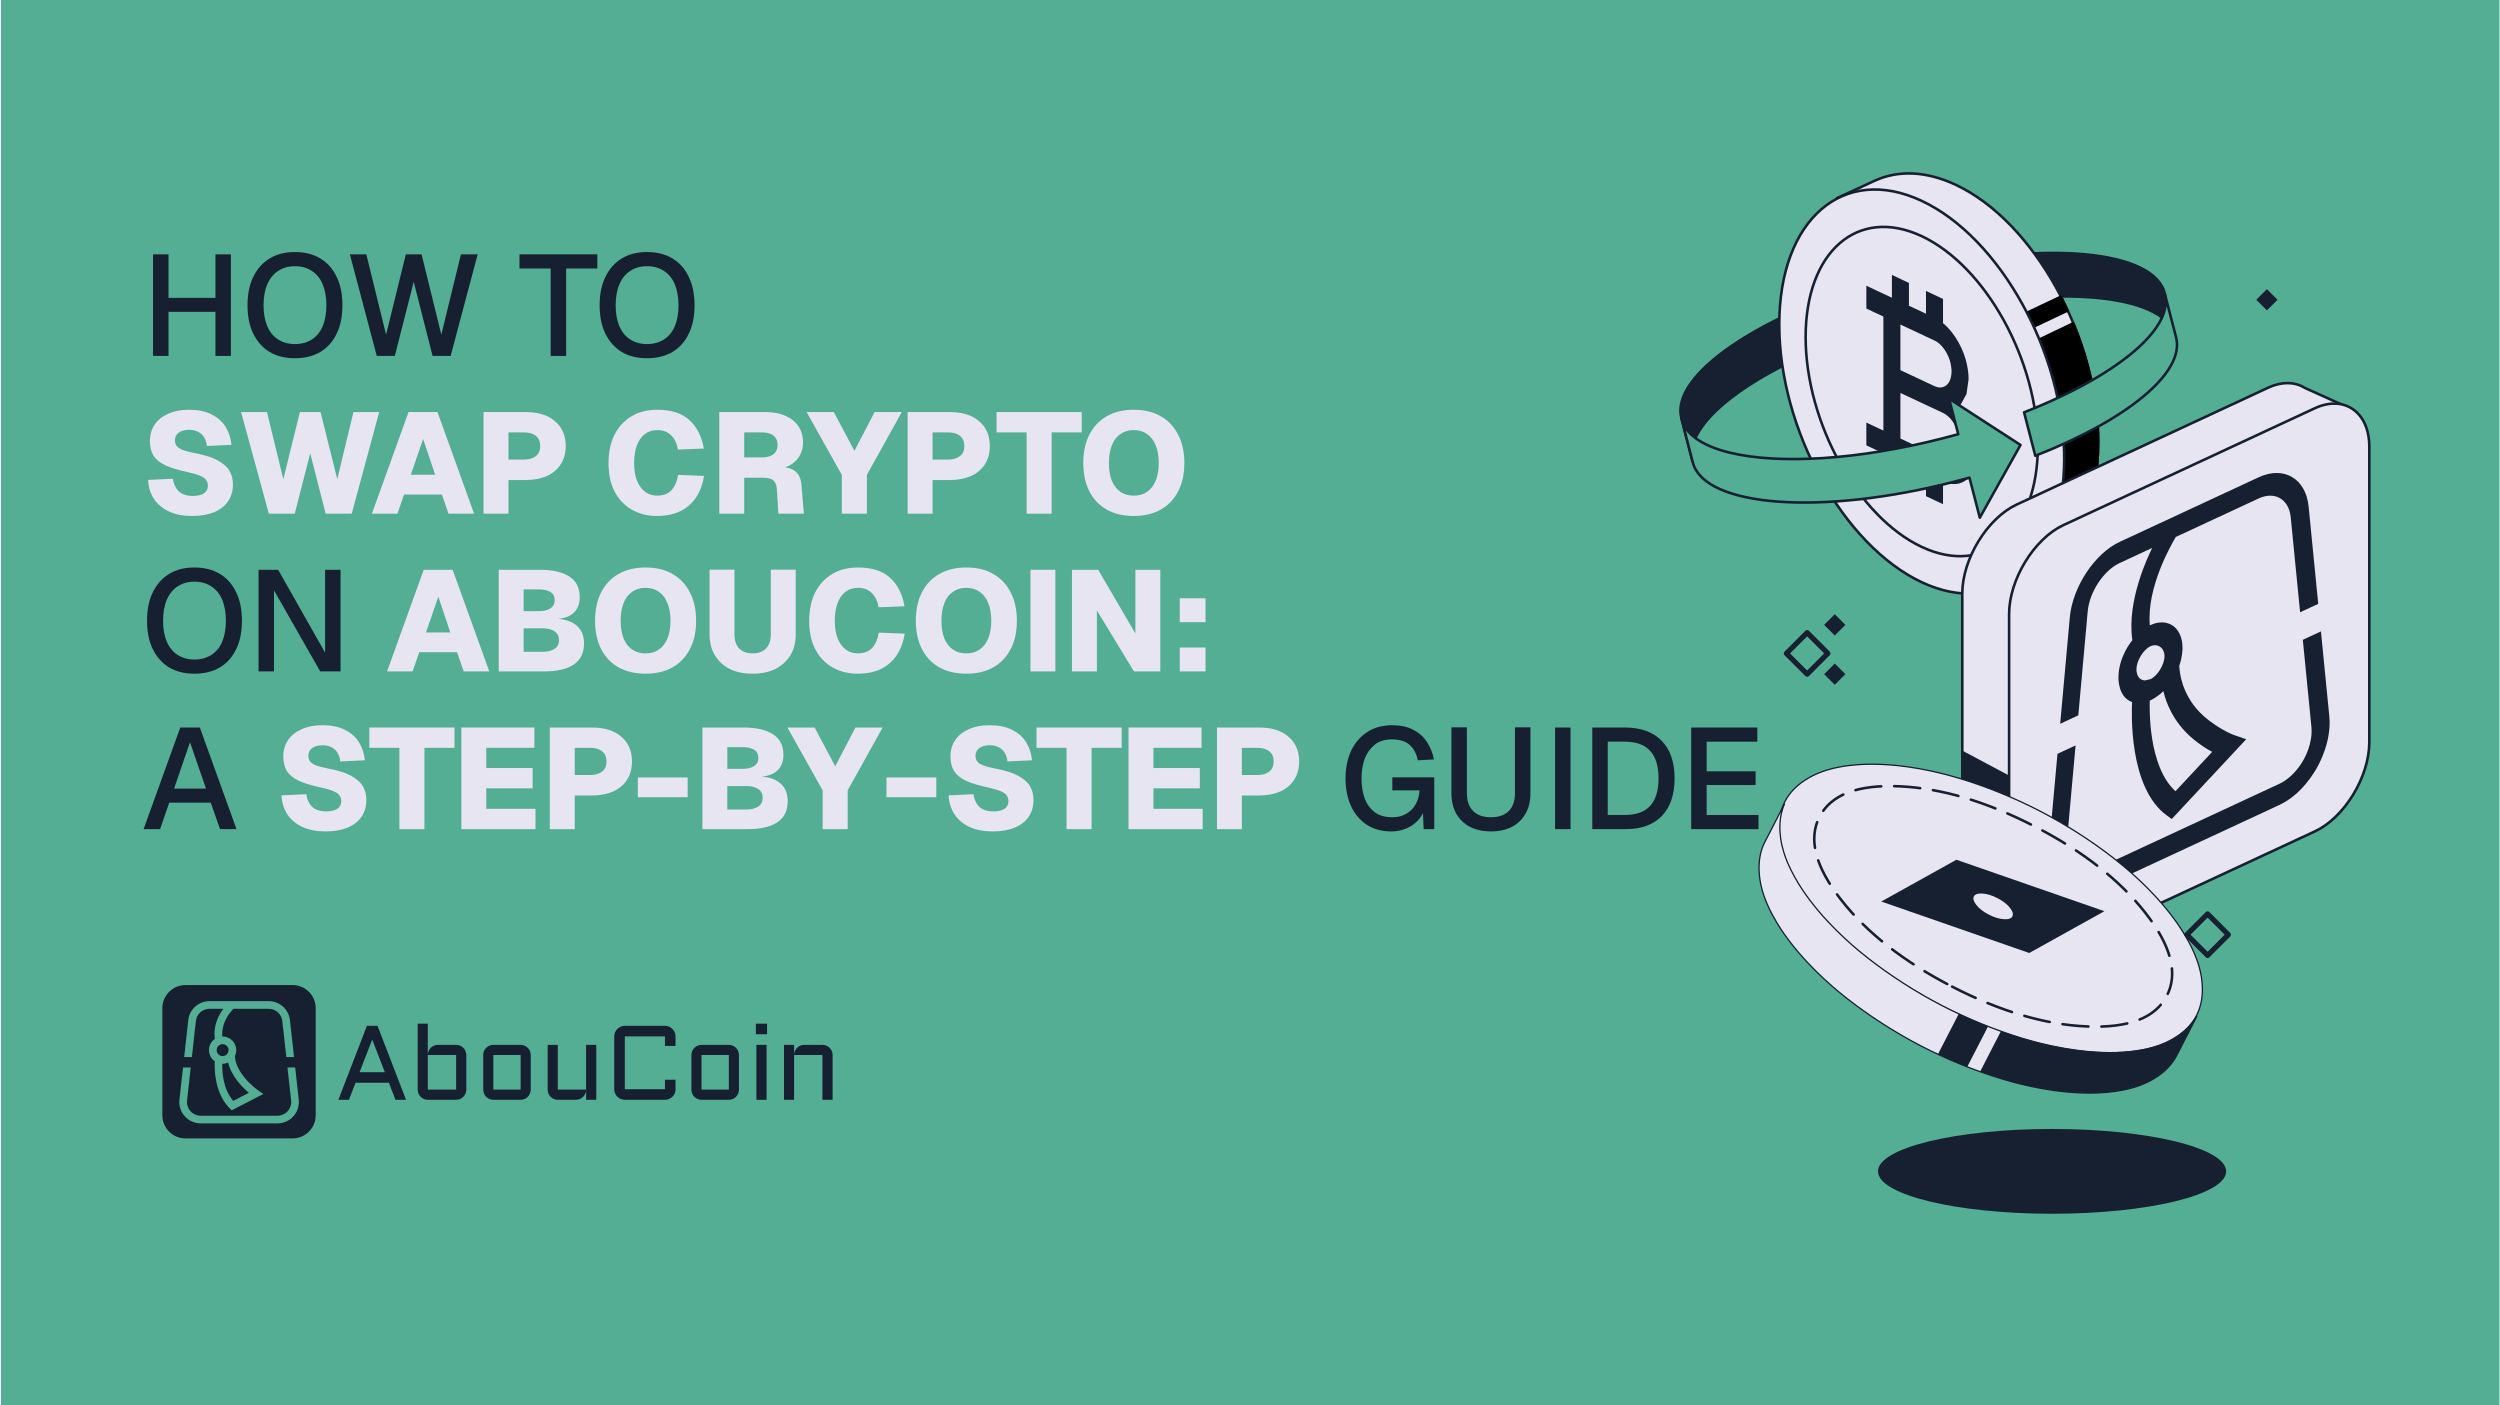 <?xml version="1.0" encoding="UTF-8" standalone="no"?>
<svg xmlns="http://www.w3.org/2000/svg" xmlns:xlink="http://www.w3.org/1999/xlink" xmlns:serif="http://www.serif.com/" width="100%" height="100%" viewBox="0 0 8005 4500" version="1.1" xml:space="preserve" style="fill-rule:evenodd;clip-rule:evenodd;stroke-linecap:round;stroke-linejoin:round;stroke-miterlimit:1.5;">
  <rect id="HowToSwapAboucoin" x="3.279" y="0" width="8000" height="4500" style="fill:none;"></rect>
  <g id="Background-">
    <g>
      <rect x="3.279" y="0" width="8000" height="4500" style="fill:#53ae94;"></rect>
    </g>
  </g>
  <g id="Illustration"></g>
  <g id="Logo">
    <path d="M936.839,3154.15c40.88,-0 74.02,33.14 74.02,74.02l-0,342.998c-0,40.88 -33.14,74.02 -74.02,74.02l-342.998,0c-40.88,-0 -74.02,-33.14 -74.02,-74.02l-0,-342.998c-0,-40.88 33.14,-74.02 74.02,-74.02l342.998,-0Zm-347.134,230.489l24.703,-0l12.794,-115.448c2.461,-22.209 21.231,-39.014 43.576,-39.014l44.386,0c-31.289,41.811 -29.738,80.011 -27.079,96.283c-11.444,7.875 -18.953,21.063 -18.953,35.992c0,14.757 7.337,27.813 18.559,35.718c-1.301,25.181 -0.821,101.878 47.778,150.765l6.345,6.383l101.458,-52.425l-16.814,-11.622c-0,0 -25.351,-17.562 -46.658,-44.914c-13.611,-17.472 -25.758,-39.006 -27.546,-62.644c-0.05,-0.666 -0.153,-1.316 -0.304,-1.946c2.881,-5.824 4.501,-12.382 4.501,-19.315c-0,-24.096 -19.563,-43.659 -43.66,-43.659c-0.295,-0 -0.59,0.003 -0.885,0.008c-1.577,-15.844 -0.087,-51.465 35.44,-88.624l113.052,0c22.345,0 41.114,16.805 43.576,39.014l12.794,115.448l24.702,-0l-13.094,-118.153c-3.839,-34.645 -33.12,-60.861 -67.978,-60.861l-189.62,0c-34.858,0 -64.139,26.216 -67.979,60.861l-13.094,118.153Zm115.698,-4.563c-0.058,-0.024 -0.115,-0.049 -0.172,-0.073c-6.79,-2.932 -11.547,-9.69 -11.547,-17.551c-0,-10.546 8.562,-19.107 19.107,-19.107c10.546,-0 19.108,8.561 19.108,19.107c-0,10.546 -8.562,19.107 -19.108,19.107c-2.618,0 -5.115,-0.528 -7.388,-1.483Zm25.02,22.323c5.234,22.002 16.866,42.175 30.008,59.046c12.493,16.037 26.246,29.041 36.479,37.767c0,0.001 -50.054,25.865 -50.054,25.865c-33.264,-39.059 -35.841,-94.002 -35.057,-118.977c0.33,0.008 0.661,0.011 0.992,0.011c6.273,0 12.239,-1.325 17.632,-3.712Zm-119.719,15.657l-24.702,0l-11.422,103.064c-2.142,19.333 4.048,38.663 17.023,53.155c12.974,14.492 31.505,22.773 50.956,22.773l246.058,0c19.451,0 37.981,-8.281 50.956,-22.773c12.974,-14.492 19.164,-33.822 17.022,-53.155l-11.422,-103.064l-24.702,0l11.722,105.769c1.373,12.392 -2.595,24.784 -10.912,34.073c-8.317,9.29 -20.196,14.598 -32.664,14.599l-246.058,-0c-12.469,-0.001 -24.348,-5.309 -32.664,-14.599c-8.317,-9.289 -12.285,-21.681 -10.912,-34.073l11.721,-105.769Z" style="fill:#162031;"></path>
    <g>
      <path d="M1208.77,3284.6l91.365,236.922l-33.87,-0l-20.982,-54.522l-106.896,0l-20.983,54.522l-33.869,-0l91.365,-236.922l33.87,0Zm-57.496,148.531l80.956,-0l-40.313,-104.418l-40.643,104.418Z" style="fill:#162031;fill-rule:nonzero;"></path>
      <path d="M1493.11,3488.97c-0,4.516 -0.881,8.757 -2.644,12.722c-1.652,3.965 -3.965,7.435 -6.939,10.408c-2.864,2.864 -6.278,5.177 -10.243,6.94c-3.966,1.652 -8.206,2.478 -12.722,2.478l-90.704,-0c-4.406,-0 -8.592,-0.826 -12.557,-2.478c-3.965,-1.763 -7.435,-4.076 -10.409,-6.94c-2.863,-2.973 -5.177,-6.443 -6.939,-10.408c-1.652,-3.965 -2.478,-8.206 -2.478,-12.722l-0,-211.148l32.383,0l-0,98.8c0.22,-4.295 1.211,-8.316 2.973,-12.061c1.763,-3.855 4.076,-7.159 6.94,-9.913c2.973,-2.864 6.388,-5.066 10.243,-6.608c3.855,-1.653 7.986,-2.479 12.391,-2.479l58.157,0c4.516,0 8.756,0.881 12.722,2.644c3.965,1.652 7.379,3.965 10.243,6.939c2.974,2.864 5.287,6.278 6.939,10.243c1.763,3.966 2.644,8.206 2.644,12.722l-0,110.861Zm-123.252,-110.861l-0,110.861l90.704,-0l-0,-110.861l-90.704,0Z" style="fill:#162031;fill-rule:nonzero;"></path>
      <path d="M1699.47,3488.97c0,4.516 -0.881,8.757 -2.643,12.722c-1.652,3.965 -3.965,7.435 -6.939,10.408c-2.864,2.864 -6.279,5.177 -10.244,6.94c-3.855,1.652 -8.04,2.478 -12.556,2.478l-87.4,-0c-4.406,-0 -8.592,-0.826 -12.557,-2.478c-3.965,-1.763 -7.435,-4.076 -10.409,-6.94c-2.863,-2.973 -5.176,-6.443 -6.939,-10.408c-1.652,-3.965 -2.478,-8.206 -2.478,-12.722l-0,-110.861c-0,-4.516 0.826,-8.756 2.478,-12.722c1.763,-3.965 4.076,-7.379 6.939,-10.243c2.974,-2.974 6.444,-5.287 10.409,-6.939c3.965,-1.763 8.151,-2.644 12.557,-2.644l87.4,0c4.516,0 8.701,0.881 12.556,2.644c3.965,1.652 7.38,3.965 10.244,6.939c2.974,2.864 5.287,6.278 6.939,10.243c1.762,3.966 2.643,8.206 2.643,12.722l0,110.861Zm-119.782,-110.861l-0,110.861l87.4,-0l-0,-110.861l-87.4,0Z" style="fill:#162031;fill-rule:nonzero;"></path>
      <path d="M1753.66,3345.56l32.383,0l0,143.409l90.704,-0l0,-143.409l32.548,0l0,175.957l-32.548,-0l0,-29.739c-0.33,4.075 -1.431,7.93 -3.304,11.565c-1.872,3.635 -4.296,6.829 -7.269,9.583c-2.864,2.643 -6.169,4.736 -9.914,6.278c-3.744,1.542 -7.71,2.313 -11.895,2.313l-58.322,-0c-4.406,-0 -8.591,-0.826 -12.556,-2.478c-3.966,-1.763 -7.435,-4.076 -10.409,-6.94c-2.864,-2.973 -5.177,-6.443 -6.939,-10.408c-1.652,-3.965 -2.479,-8.206 -2.479,-12.722l0,-143.409Z" style="fill:#162031;fill-rule:nonzero;"></path>
      <path d="M1966.79,3318.47c-0,-4.626 0.881,-8.977 2.643,-13.053c1.763,-4.185 4.186,-7.765 7.27,-10.739c3.084,-3.084 6.664,-5.507 10.739,-7.269c4.186,-1.873 8.591,-2.809 13.217,-2.809l128.54,0c4.626,0 8.976,0.936 13.052,2.809c4.185,1.762 7.82,4.185 10.904,7.269c3.084,2.974 5.507,6.554 7.27,10.739c1.762,4.076 2.643,8.427 2.643,13.053l0,30.565l-33.869,-0l-0,-30.565l-128.54,-0l0,169.182l128.54,0l-0,-30.4l33.869,0l0,30.4c0,4.626 -0.881,9.032 -2.643,13.218c-1.763,4.075 -4.186,7.655 -7.27,10.739c-3.084,3.084 -6.719,5.507 -10.904,7.269c-4.076,1.763 -8.426,2.644 -13.052,2.644l-128.54,-0c-4.626,-0 -9.031,-0.881 -13.217,-2.644c-4.075,-1.762 -7.655,-4.185 -10.739,-7.269c-3.084,-3.084 -5.507,-6.664 -7.27,-10.739c-1.762,-4.186 -2.643,-8.592 -2.643,-13.218l-0,-169.182Z" style="fill:#162031;fill-rule:nonzero;"></path>
      <path d="M2366.12,3488.97c0,4.516 -0.881,8.757 -2.643,12.722c-1.652,3.965 -3.965,7.435 -6.939,10.408c-2.864,2.864 -6.279,5.177 -10.244,6.94c-3.855,1.652 -8.04,2.478 -12.556,2.478l-87.4,-0c-4.406,-0 -8.592,-0.826 -12.557,-2.478c-3.965,-1.763 -7.435,-4.076 -10.408,-6.94c-2.864,-2.973 -5.177,-6.443 -6.94,-10.408c-1.652,-3.965 -2.478,-8.206 -2.478,-12.722l0,-110.861c0,-4.516 0.826,-8.756 2.478,-12.722c1.763,-3.965 4.076,-7.379 6.94,-10.243c2.973,-2.974 6.443,-5.287 10.408,-6.939c3.965,-1.763 8.151,-2.644 12.557,-2.644l87.4,0c4.516,0 8.701,0.881 12.556,2.644c3.965,1.652 7.38,3.965 10.244,6.939c2.974,2.864 5.287,6.278 6.939,10.243c1.762,3.966 2.643,8.206 2.643,12.722l0,110.861Zm-119.782,-110.861l-0,110.861l87.4,-0l-0,-110.861l-87.4,0Z" style="fill:#162031;fill-rule:nonzero;"></path>
      <path d="M2454.51,3345.56l-0,175.957l-32.548,-0l-0,-175.957l32.548,0Zm-34.2,-67.739l35.852,0l-0,33.87l-35.852,-0l-0,-33.87Z" style="fill:#162031;fill-rule:nonzero;"></path>
      <path d="M2665.99,3521.52l-32.548,-0l0,-143.409l-90.704,0l-0,143.409l-32.383,-0l0,-175.957l32.383,0l-0,31.061c0.22,-4.295 1.211,-8.316 2.974,-12.061c1.762,-3.855 4.075,-7.159 6.939,-9.913c2.974,-2.864 6.388,-5.066 10.243,-6.608c3.855,-1.653 7.986,-2.479 12.392,-2.479l58.156,0c4.516,0 8.757,0.881 12.722,2.644c3.965,1.652 7.38,3.965 10.243,6.939c2.974,2.864 5.287,6.278 6.939,10.243c1.763,3.966 2.644,8.206 2.644,12.722l-0,143.409Z" style="fill:#162031;fill-rule:nonzero;"></path>
    </g>
  </g>
  <g transform="matrix(5.142,0,0,5.142,-1747.05,59.412)">
    <g transform="matrix(89.133,0,0,89.133,427.4,210.105)">
      <path d="M0.086,-0l0,-0.71l0.108,0l0,0.342l-0.052,-0.038l0.432,-0l-0.052,0.038l0,-0.342l0.108,0l0,0.71l-0.108,-0l0,-0.346l0.052,0.038l-0.432,0l0.052,-0.038l-0,0.346l-0.108,-0Z" style="fill:#162031;fill-rule:nonzero;"></path>
    </g>
    <g transform="matrix(89.133,0,0,89.133,489.972,210.105)">
      <path d="M0.375,0.016c-0.069,0 -0.128,-0.015 -0.177,-0.044c-0.049,-0.03 -0.087,-0.073 -0.114,-0.128c-0.027,-0.055 -0.04,-0.121 -0.04,-0.198c0,-0.077 0.013,-0.143 0.04,-0.198c0.027,-0.056 0.065,-0.099 0.114,-0.129c0.049,-0.03 0.108,-0.045 0.177,-0.045c0.069,0 0.129,0.015 0.178,0.045c0.05,0.03 0.088,0.073 0.114,0.129c0.027,0.055 0.04,0.121 0.04,0.198c0,0.077 -0.013,0.143 -0.04,0.198c-0.026,0.055 -0.064,0.098 -0.114,0.128c-0.049,0.029 -0.109,0.044 -0.178,0.044Zm0,-0.099c0.046,0 0.085,-0.011 0.118,-0.032c0.033,-0.021 0.059,-0.052 0.076,-0.092c0.017,-0.041 0.026,-0.09 0.026,-0.147c0,-0.057 -0.009,-0.106 -0.026,-0.147c-0.017,-0.041 -0.043,-0.072 -0.076,-0.093c-0.033,-0.022 -0.072,-0.033 -0.118,-0.033c-0.045,0 -0.084,0.011 -0.117,0.033c-0.033,0.021 -0.058,0.052 -0.076,0.093c-0.017,0.041 -0.026,0.09 -0.026,0.147c0,0.057 0.009,0.106 0.026,0.147c0.018,0.04 0.043,0.071 0.076,0.092c0.033,0.021 0.072,0.032 0.117,0.032Z" style="fill:#162031;fill-rule:nonzero;"></path>
    </g>
    <g transform="matrix(89.133,0,0,89.133,554.237,210.105)">
      <path d="M0.226,-0l-0.188,-0.71l0.115,0l0.138,0.561l0.138,-0.561l0.11,0l0.138,0.561l0.137,-0.561l0.117,0l-0.189,0.71l-0.126,-0l-0.132,-0.518l-0.132,0.518l-0.126,-0Z" style="fill:#162031;fill-rule:nonzero;"></path>
    </g>
    <g transform="matrix(89.133,0,0,89.133,640.518,210.105)"></g>
    <g transform="matrix(89.133,0,0,89.133,662.177,210.105)">
      <path d="M0.23,-0l0,-0.611l-0.218,0l-0,-0.099l0.544,0l0,0.099l-0.218,0l-0,0.611l-0.108,-0Z" style="fill:#162031;fill-rule:nonzero;"></path>
    </g>
    <g transform="matrix(89.133,0,0,89.133,709.239,210.105)">
      <path d="M0.375,0.016c-0.069,0 -0.128,-0.015 -0.177,-0.044c-0.049,-0.03 -0.087,-0.073 -0.114,-0.128c-0.027,-0.055 -0.04,-0.121 -0.04,-0.198c0,-0.077 0.013,-0.143 0.04,-0.198c0.027,-0.056 0.065,-0.099 0.114,-0.129c0.049,-0.03 0.108,-0.045 0.177,-0.045c0.069,0 0.129,0.015 0.178,0.045c0.05,0.03 0.088,0.073 0.114,0.129c0.027,0.055 0.04,0.121 0.04,0.198c0,0.077 -0.013,0.143 -0.04,0.198c-0.026,0.055 -0.064,0.098 -0.114,0.128c-0.049,0.029 -0.109,0.044 -0.178,0.044Zm0,-0.099c0.046,0 0.085,-0.011 0.118,-0.032c0.033,-0.021 0.059,-0.052 0.076,-0.092c0.017,-0.041 0.026,-0.09 0.026,-0.147c0,-0.057 -0.009,-0.106 -0.026,-0.147c-0.017,-0.041 -0.043,-0.072 -0.076,-0.093c-0.033,-0.022 -0.072,-0.033 -0.118,-0.033c-0.045,0 -0.084,0.011 -0.117,0.033c-0.033,0.021 -0.058,0.052 -0.076,0.093c-0.017,0.041 -0.026,0.09 -0.026,0.147c0,0.057 0.009,0.106 0.026,0.147c0.018,0.04 0.043,0.071 0.076,0.092c0.033,0.021 0.072,0.032 0.117,0.032Z" style="fill:#162031;fill-rule:nonzero;"></path>
    </g>
    <g transform="matrix(89.133,0,0,89.133,427.4,308.324)">
      <path d="M0.361,0.016c-0.063,0 -0.118,-0.01 -0.163,-0.031c-0.045,-0.021 -0.08,-0.05 -0.105,-0.087c-0.025,-0.038 -0.039,-0.083 -0.042,-0.134l0.174,-0.008c0.003,0.025 0.011,0.047 0.022,0.065c0.011,0.018 0.026,0.032 0.045,0.041c0.019,0.009 0.043,0.014 0.071,0.014c0.023,0 0.042,-0.003 0.057,-0.008c0.016,-0.005 0.028,-0.013 0.036,-0.024c0.009,-0.011 0.013,-0.024 0.013,-0.04c0,-0.015 -0.004,-0.027 -0.011,-0.038c-0.007,-0.011 -0.02,-0.021 -0.041,-0.03c-0.02,-0.009 -0.05,-0.018 -0.091,-0.027c-0.063,-0.013 -0.113,-0.029 -0.152,-0.046c-0.038,-0.018 -0.066,-0.04 -0.084,-0.067c-0.017,-0.027 -0.026,-0.062 -0.026,-0.104c0,-0.043 0.011,-0.081 0.033,-0.114c0.022,-0.033 0.054,-0.058 0.095,-0.076c0.041,-0.019 0.091,-0.028 0.148,-0.028c0.061,0 0.113,0.011 0.154,0.032c0.042,0.021 0.075,0.049 0.098,0.086c0.023,0.037 0.037,0.079 0.042,0.127l-0.172,0.008c-0.002,-0.023 -0.008,-0.043 -0.019,-0.06c-0.01,-0.017 -0.024,-0.03 -0.042,-0.039c-0.017,-0.009 -0.038,-0.014 -0.063,-0.014c-0.031,0 -0.055,0.007 -0.073,0.02c-0.017,0.013 -0.026,0.031 -0.026,0.052c0,0.017 0.004,0.03 0.012,0.041c0.009,0.011 0.023,0.02 0.042,0.028c0.019,0.007 0.046,0.014 0.081,0.021c0.068,0.013 0.122,0.029 0.161,0.05c0.039,0.021 0.067,0.045 0.084,0.073c0.017,0.028 0.025,0.06 0.025,0.097c0,0.045 -0.011,0.085 -0.034,0.118c-0.023,0.033 -0.055,0.058 -0.098,0.076c-0.042,0.017 -0.092,0.026 -0.151,0.026Z" style="fill:#e6e5f1;fill-rule:nonzero;"></path>
    </g>
    <g transform="matrix(89.133,0,0,89.133,486.674,308.324)">
      <path d="M0.23,-0l-0.194,-0.71l0.181,0l0.114,0.469l0.116,-0.469l0.144,0l0.117,0.469l0.113,-0.469l0.18,0l-0.192,0.71l-0.182,-0l-0.108,-0.422l-0.108,0.422l-0.181,-0Z" style="fill:#e6e5f1;fill-rule:nonzero;"></path>
    </g>
    <g transform="matrix(89.133,0,0,89.133,569.746,308.324)">
      <path d="M0.018,-0l0.256,-0.71l0.202,0l0.256,0.71l-0.179,-0l-0.046,-0.134l-0.264,0l-0.047,0.134l-0.178,-0Zm0.272,-0.272l0.17,0l-0.084,-0.25l-0.086,0.25Z" style="fill:#e6e5f1;fill-rule:nonzero;"></path>
    </g>
    <g transform="matrix(89.133,0,0,89.133,634.813,308.324)">
      <path d="M0.068,-0l0,-0.71l0.294,0c0.087,0 0.156,0.021 0.205,0.064c0.05,0.042 0.075,0.1 0.075,0.173c0,0.049 -0.011,0.091 -0.034,0.127c-0.022,0.035 -0.054,0.063 -0.096,0.082c-0.042,0.019 -0.092,0.029 -0.15,0.029l-0.12,-0l0,0.235l-0.174,-0Zm0.174,-0.378l0.108,-0c0.035,-0 0.063,-0.008 0.083,-0.024c0.021,-0.016 0.031,-0.04 0.031,-0.071c0,-0.031 -0.01,-0.054 -0.03,-0.07c-0.02,-0.017 -0.048,-0.025 -0.084,-0.025l-0.108,-0l0,0.19Z" style="fill:#e6e5f1;fill-rule:nonzero;"></path>
    </g>
    <g transform="matrix(89.133,0,0,89.133,695.335,308.324)"></g>
    <g transform="matrix(89.133,0,0,89.133,715.033,308.324)">
      <path d="M0.379,0.016c-0.065,0 -0.124,-0.015 -0.175,-0.044c-0.051,-0.029 -0.091,-0.071 -0.12,-0.126c-0.029,-0.055 -0.043,-0.122 -0.043,-0.2c0,-0.075 0.014,-0.141 0.041,-0.196c0.028,-0.056 0.068,-0.099 0.119,-0.13c0.051,-0.031 0.112,-0.046 0.181,-0.046c0.095,0 0.169,0.023 0.222,0.07c0.053,0.047 0.088,0.114 0.103,0.201l-0.181,0.007c-0.007,-0.043 -0.023,-0.076 -0.048,-0.1c-0.025,-0.024 -0.057,-0.036 -0.096,-0.036c-0.035,0 -0.064,0.01 -0.089,0.029c-0.024,0.019 -0.042,0.046 -0.055,0.081c-0.012,0.035 -0.018,0.075 -0.018,0.12c-0,0.047 0.006,0.087 0.019,0.121c0.013,0.034 0.032,0.06 0.056,0.079c0.024,0.019 0.053,0.028 0.086,0.028c0.043,0 0.077,-0.013 0.1,-0.038c0.024,-0.026 0.039,-0.062 0.046,-0.107l0.182,0.007c-0.01,0.059 -0.029,0.11 -0.057,0.152c-0.028,0.041 -0.065,0.073 -0.11,0.095c-0.045,0.022 -0.1,0.033 -0.163,0.033Z" style="fill:#e6e5f1;fill-rule:nonzero;"></path>
    </g>
    <g transform="matrix(89.133,0,0,89.133,781.616,308.324)">
      <path d="M0.068,-0l0,-0.71l0.325,0c0.053,0 0.098,0.009 0.137,0.026c0.039,0.017 0.07,0.042 0.091,0.074c0.021,0.031 0.032,0.068 0.032,0.111c0,0.033 -0.007,0.063 -0.02,0.088c-0.013,0.025 -0.032,0.046 -0.056,0.063c-0.023,0.016 -0.051,0.027 -0.084,0.032l-0.003,-0.01c0.049,0 0.085,0.01 0.11,0.031c0.025,0.021 0.039,0.052 0.042,0.093l0.017,0.202l-0.178,0l-0.011,-0.173c-0.002,-0.027 -0.01,-0.046 -0.024,-0.059c-0.013,-0.013 -0.037,-0.019 -0.071,-0.019l-0.133,0l0,0.251l-0.174,0Zm0.174,-0.393l0.124,0c0.035,0 0.062,-0.008 0.081,-0.023c0.019,-0.015 0.028,-0.037 0.028,-0.065c0,-0.029 -0.01,-0.05 -0.029,-0.065c-0.019,-0.015 -0.046,-0.022 -0.082,-0.022l-0.122,0l0,0.175Z" style="fill:#e6e5f1;fill-rule:nonzero;"></path>
    </g>
    <g transform="matrix(89.133,0,0,89.133,842.761,308.324)">
      <path d="M0.238,-0l0,-0.271l-0.246,-0.439l0.19,0l0.144,0.271l0.141,-0.271l0.19,0l-0.244,0.439l0,0.271l-0.175,-0Z" style="fill:#e6e5f1;fill-rule:nonzero;"></path>
    </g>
    <g transform="matrix(89.133,0,0,89.133,898.915,308.324)">
      <path d="M0.068,-0l0,-0.71l0.294,0c0.087,0 0.156,0.021 0.205,0.064c0.05,0.042 0.075,0.1 0.075,0.173c0,0.049 -0.011,0.091 -0.034,0.127c-0.022,0.035 -0.054,0.063 -0.096,0.082c-0.042,0.019 -0.092,0.029 -0.15,0.029l-0.12,-0l0,0.235l-0.174,-0Zm0.174,-0.378l0.108,-0c0.035,-0 0.063,-0.008 0.083,-0.024c0.021,-0.016 0.031,-0.04 0.031,-0.071c0,-0.031 -0.01,-0.054 -0.03,-0.07c-0.02,-0.017 -0.048,-0.025 -0.084,-0.025l-0.108,-0l0,0.19Z" style="fill:#e6e5f1;fill-rule:nonzero;"></path>
    </g>
    <g transform="matrix(89.133,0,0,89.133,959.436,308.324)">
      <path d="M0.22,-0l0,-0.568l-0.21,0l-0,-0.142l0.595,0l0,0.142l-0.21,0l0,0.568l-0.175,-0Z" style="fill:#e6e5f1;fill-rule:nonzero;"></path>
    </g>
    <g transform="matrix(89.133,0,0,89.133,1010.69,308.324)">
      <path d="M0.394,0.016c-0.073,0 -0.137,-0.015 -0.19,-0.045c-0.053,-0.03 -0.093,-0.073 -0.121,-0.128c-0.028,-0.055 -0.042,-0.121 -0.042,-0.197c-0,-0.076 0.014,-0.142 0.042,-0.197c0.028,-0.056 0.068,-0.099 0.121,-0.129c0.053,-0.031 0.117,-0.046 0.19,-0.046c0.074,0 0.137,0.015 0.189,0.046c0.053,0.03 0.093,0.073 0.121,0.129c0.029,0.055 0.043,0.121 0.043,0.197c0,0.076 -0.014,0.142 -0.043,0.197c-0.028,0.055 -0.068,0.098 -0.121,0.128c-0.052,0.03 -0.115,0.045 -0.189,0.045Zm0,-0.142c0.037,-0 0.068,-0.009 0.093,-0.027c0.026,-0.018 0.046,-0.044 0.06,-0.078c0.014,-0.034 0.021,-0.075 0.021,-0.123c0,-0.048 -0.007,-0.089 -0.021,-0.123c-0.014,-0.035 -0.034,-0.061 -0.06,-0.079c-0.026,-0.019 -0.057,-0.028 -0.094,-0.028c-0.036,0 -0.067,0.009 -0.093,0.028c-0.026,0.018 -0.046,0.044 -0.06,0.079c-0.013,0.034 -0.02,0.075 -0.02,0.123c0,0.048 0.007,0.089 0.02,0.123c0.014,0.034 0.034,0.06 0.06,0.078c0.026,0.018 0.057,0.027 0.094,0.027Z" style="fill:#e6e5f1;fill-rule:nonzero;"></path>
    </g>
    <g transform="matrix(89.133,0,0,89.133,1080.92,308.324)"></g>
    <g transform="matrix(89.133,0,0,89.133,427.4,406.543)">
      <path d="M0.375,0.016c-0.069,0 -0.128,-0.015 -0.177,-0.044c-0.049,-0.03 -0.087,-0.073 -0.114,-0.128c-0.027,-0.055 -0.04,-0.121 -0.04,-0.198c0,-0.077 0.013,-0.143 0.04,-0.198c0.027,-0.056 0.065,-0.099 0.114,-0.129c0.049,-0.03 0.108,-0.045 0.177,-0.045c0.069,0 0.129,0.015 0.178,0.045c0.05,0.03 0.088,0.073 0.114,0.129c0.027,0.055 0.04,0.121 0.04,0.198c0,0.077 -0.013,0.143 -0.04,0.198c-0.026,0.055 -0.064,0.098 -0.114,0.128c-0.049,0.029 -0.109,0.044 -0.178,0.044Zm0,-0.099c0.046,0 0.085,-0.011 0.118,-0.032c0.033,-0.021 0.059,-0.052 0.076,-0.092c0.017,-0.041 0.026,-0.09 0.026,-0.147c0,-0.057 -0.009,-0.106 -0.026,-0.147c-0.017,-0.041 -0.043,-0.072 -0.076,-0.093c-0.033,-0.022 -0.072,-0.033 -0.118,-0.033c-0.045,0 -0.084,0.011 -0.117,0.033c-0.033,0.021 -0.058,0.052 -0.076,0.093c-0.017,0.041 -0.026,0.09 -0.026,0.147c0,0.057 0.009,0.106 0.026,0.147c0.018,0.04 0.043,0.071 0.076,0.092c0.033,0.021 0.072,0.032 0.117,0.032Z" style="fill:#162031;fill-rule:nonzero;"></path>
    </g>
    <g transform="matrix(89.133,0,0,89.133,493.091,406.543)">
      <path d="M0.086,-0l0,-0.71l0.137,0l0.328,0.579l0,-0.579l0.108,0l0,0.71l-0.142,-0l-0.323,-0.566l0,0.566l-0.108,-0Z" style="fill:#162031;fill-rule:nonzero;"></path>
    </g>
    <g transform="matrix(89.133,0,0,89.133,559.496,406.543)"></g>
    <g transform="matrix(89.133,0,0,89.133,579.194,406.543)">
      <path d="M0.018,-0l0.256,-0.71l0.202,0l0.256,0.71l-0.179,-0l-0.046,-0.134l-0.264,0l-0.047,0.134l-0.178,-0Zm0.272,-0.272l0.17,0l-0.084,-0.25l-0.086,0.25Z" style="fill:#e6e5f1;fill-rule:nonzero;"></path>
    </g>
    <g transform="matrix(89.133,0,0,89.133,644.261,406.543)">
      <path d="M0.068,-0l0,-0.71l0.287,0c0.089,0 0.158,0.016 0.206,0.047c0.049,0.031 0.073,0.079 0.073,0.146c0,0.029 -0.006,0.055 -0.018,0.076c-0.011,0.021 -0.028,0.038 -0.051,0.051c-0.022,0.012 -0.049,0.02 -0.082,0.023c0.059,0.005 0.104,0.022 0.135,0.052c0.031,0.029 0.046,0.069 0.046,0.119c0,0.067 -0.024,0.116 -0.072,0.148c-0.048,0.032 -0.116,0.048 -0.205,0.048l-0.319,-0Zm0.174,-0.137l0.135,-0c0.033,-0 0.059,-0.007 0.08,-0.02c0.021,-0.013 0.032,-0.034 0.032,-0.061c0,-0.028 -0.01,-0.049 -0.031,-0.062c-0.021,-0.014 -0.048,-0.021 -0.081,-0.021l-0.135,-0l0,0.164Zm0,-0.284l0.107,-0c0.033,-0 0.059,-0.006 0.079,-0.019c0.021,-0.013 0.031,-0.032 0.031,-0.057c0,-0.027 -0.01,-0.046 -0.03,-0.058c-0.02,-0.012 -0.047,-0.018 -0.08,-0.018l-0.107,-0l0,0.152Z" style="fill:#e6e5f1;fill-rule:nonzero;"></path>
    </g>
    <g transform="matrix(89.133,0,0,89.133,706.655,406.543)">
      <path d="M0.394,0.016c-0.073,0 -0.137,-0.015 -0.19,-0.045c-0.053,-0.03 -0.093,-0.073 -0.121,-0.128c-0.028,-0.055 -0.042,-0.121 -0.042,-0.197c-0,-0.076 0.014,-0.142 0.042,-0.197c0.028,-0.056 0.068,-0.099 0.121,-0.129c0.053,-0.031 0.117,-0.046 0.19,-0.046c0.074,0 0.137,0.015 0.189,0.046c0.053,0.03 0.093,0.073 0.121,0.129c0.029,0.055 0.043,0.121 0.043,0.197c0,0.076 -0.014,0.142 -0.043,0.197c-0.028,0.055 -0.068,0.098 -0.121,0.128c-0.052,0.03 -0.115,0.045 -0.189,0.045Zm0,-0.142c0.037,-0 0.068,-0.009 0.093,-0.027c0.026,-0.018 0.046,-0.044 0.06,-0.078c0.014,-0.034 0.021,-0.075 0.021,-0.123c0,-0.048 -0.007,-0.089 -0.021,-0.123c-0.014,-0.035 -0.034,-0.061 -0.06,-0.079c-0.026,-0.019 -0.057,-0.028 -0.094,-0.028c-0.036,0 -0.067,0.009 -0.093,0.028c-0.026,0.018 -0.046,0.044 -0.06,0.079c-0.013,0.034 -0.02,0.075 -0.02,0.123c0,0.048 0.007,0.089 0.02,0.123c0.014,0.034 0.034,0.06 0.06,0.078c0.026,0.018 0.057,0.027 0.094,0.027Z" style="fill:#e6e5f1;fill-rule:nonzero;"></path>
    </g>
    <g transform="matrix(89.133,0,0,89.133,776.891,406.543)">
      <path d="M0.354,0.016c-0.061,0 -0.115,-0.011 -0.16,-0.033c-0.045,-0.023 -0.079,-0.055 -0.104,-0.096c-0.025,-0.041 -0.037,-0.09 -0.037,-0.146l0,-0.452l0.174,0l0,0.452c0,0.042 0.011,0.075 0.032,0.098c0.022,0.023 0.054,0.035 0.095,0.035c0.041,0 0.073,-0.012 0.094,-0.035c0.022,-0.023 0.033,-0.056 0.033,-0.098l0,-0.452l0.174,0l0,0.452c0,0.056 -0.012,0.105 -0.037,0.146c-0.025,0.041 -0.06,0.073 -0.105,0.096c-0.045,0.022 -0.098,0.033 -0.159,0.033Z" style="fill:#e6e5f1;fill-rule:nonzero;"></path>
    </g>
    <g transform="matrix(89.133,0,0,89.133,839.998,406.543)">
      <path d="M0.379,0.016c-0.065,0 -0.124,-0.015 -0.175,-0.044c-0.051,-0.029 -0.091,-0.071 -0.12,-0.126c-0.029,-0.055 -0.043,-0.122 -0.043,-0.2c0,-0.075 0.014,-0.141 0.041,-0.196c0.028,-0.056 0.068,-0.099 0.119,-0.13c0.051,-0.031 0.112,-0.046 0.181,-0.046c0.095,0 0.169,0.023 0.222,0.07c0.053,0.047 0.088,0.114 0.103,0.201l-0.181,0.007c-0.007,-0.043 -0.023,-0.076 -0.048,-0.1c-0.025,-0.024 -0.057,-0.036 -0.096,-0.036c-0.035,0 -0.064,0.01 -0.089,0.029c-0.024,0.019 -0.042,0.046 -0.055,0.081c-0.012,0.035 -0.018,0.075 -0.018,0.12c-0,0.047 0.006,0.087 0.019,0.121c0.013,0.034 0.032,0.06 0.056,0.079c0.024,0.019 0.053,0.028 0.086,0.028c0.043,0 0.077,-0.013 0.1,-0.038c0.024,-0.026 0.039,-0.062 0.046,-0.107l0.182,0.007c-0.01,0.059 -0.029,0.11 -0.057,0.152c-0.028,0.041 -0.065,0.073 -0.11,0.095c-0.045,0.022 -0.1,0.033 -0.163,0.033Z" style="fill:#e6e5f1;fill-rule:nonzero;"></path>
    </g>
    <g transform="matrix(89.133,0,0,89.133,906.402,406.543)">
      <path d="M0.394,0.016c-0.073,0 -0.137,-0.015 -0.19,-0.045c-0.053,-0.03 -0.093,-0.073 -0.121,-0.128c-0.028,-0.055 -0.042,-0.121 -0.042,-0.197c-0,-0.076 0.014,-0.142 0.042,-0.197c0.028,-0.056 0.068,-0.099 0.121,-0.129c0.053,-0.031 0.117,-0.046 0.19,-0.046c0.074,0 0.137,0.015 0.189,0.046c0.053,0.03 0.093,0.073 0.121,0.129c0.029,0.055 0.043,0.121 0.043,0.197c0,0.076 -0.014,0.142 -0.043,0.197c-0.028,0.055 -0.068,0.098 -0.121,0.128c-0.052,0.03 -0.115,0.045 -0.189,0.045Zm0,-0.142c0.037,-0 0.068,-0.009 0.093,-0.027c0.026,-0.018 0.046,-0.044 0.06,-0.078c0.014,-0.034 0.021,-0.075 0.021,-0.123c0,-0.048 -0.007,-0.089 -0.021,-0.123c-0.014,-0.035 -0.034,-0.061 -0.06,-0.079c-0.026,-0.019 -0.057,-0.028 -0.094,-0.028c-0.036,0 -0.067,0.009 -0.093,0.028c-0.026,0.018 -0.046,0.044 -0.06,0.079c-0.013,0.034 -0.02,0.075 -0.02,0.123c0,0.048 0.007,0.089 0.02,0.123c0.014,0.034 0.034,0.06 0.06,0.078c0.026,0.018 0.057,0.027 0.094,0.027Z" style="fill:#e6e5f1;fill-rule:nonzero;"></path>
    </g>
    <g transform="matrix(89.133,0,0,89.133,975.391,406.543)">
      <rect x="0.068" y="-0.71" width="0.174" height="0.71" style="fill:#e6e5f1;fill-rule:nonzero;"></rect>
    </g>
    <g transform="matrix(89.133,0,0,89.133,1001.24,406.543)">
      <path d="M0.068,-0l0,-0.71l0.183,0l0.26,0.445l0,-0.445l0.174,0l0,0.71l-0.184,-0l-0.259,-0.426l-0,0.426l-0.174,-0Z" style="fill:#e6e5f1;fill-rule:nonzero;"></path>
    </g>
    <g transform="matrix(89.133,0,0,89.133,1068.36,406.543)">
      <path d="M0.068,-0l0,-0.167l0.18,0l0,0.167l-0.18,-0Zm0,-0.344l0,-0.167l0.18,0l0,0.167l-0.18,-0Z" style="fill:#e6e5f1;fill-rule:nonzero;"></path>
    </g>
    <g transform="matrix(89.133,0,0,89.133,1096.43,406.543)"></g>
    <g transform="matrix(89.133,0,0,89.133,427.4,504.762)">
      <path d="M0.02,-0l0.256,-0.71l0.137,0l0.256,0.71l-0.115,-0l-0.065,-0.185l-0.29,0l-0.064,0.185l-0.115,-0Zm0.213,-0.283l0.223,0l-0.112,-0.324l-0.111,0.324Z" style="fill:#162031;fill-rule:nonzero;"></path>
    </g>
    <g transform="matrix(89.133,0,0,89.133,488.813,504.762)"></g>
    <g transform="matrix(89.133,0,0,89.133,510.472,504.762)">
      <path d="M0.361,0.016c-0.063,0 -0.118,-0.01 -0.163,-0.031c-0.045,-0.021 -0.08,-0.05 -0.105,-0.087c-0.025,-0.038 -0.039,-0.083 -0.042,-0.134l0.174,-0.008c0.003,0.025 0.011,0.047 0.022,0.065c0.011,0.018 0.026,0.032 0.045,0.041c0.019,0.009 0.043,0.014 0.071,0.014c0.023,0 0.042,-0.003 0.057,-0.008c0.016,-0.005 0.028,-0.013 0.036,-0.024c0.009,-0.011 0.013,-0.024 0.013,-0.04c0,-0.015 -0.004,-0.027 -0.011,-0.038c-0.007,-0.011 -0.02,-0.021 -0.041,-0.03c-0.02,-0.009 -0.05,-0.018 -0.091,-0.027c-0.063,-0.013 -0.113,-0.029 -0.152,-0.046c-0.038,-0.018 -0.066,-0.04 -0.084,-0.067c-0.017,-0.027 -0.026,-0.062 -0.026,-0.104c0,-0.043 0.011,-0.081 0.033,-0.114c0.022,-0.033 0.054,-0.058 0.095,-0.076c0.041,-0.019 0.091,-0.028 0.148,-0.028c0.061,0 0.113,0.011 0.154,0.032c0.042,0.021 0.075,0.049 0.098,0.086c0.023,0.037 0.037,0.079 0.042,0.127l-0.172,0.008c-0.002,-0.023 -0.008,-0.043 -0.019,-0.06c-0.01,-0.017 -0.024,-0.03 -0.042,-0.039c-0.017,-0.009 -0.038,-0.014 -0.063,-0.014c-0.031,0 -0.055,0.007 -0.073,0.02c-0.017,0.013 -0.026,0.031 -0.026,0.052c0,0.017 0.004,0.03 0.012,0.041c0.009,0.011 0.023,0.02 0.042,0.028c0.019,0.007 0.046,0.014 0.081,0.021c0.068,0.013 0.122,0.029 0.161,0.05c0.039,0.021 0.067,0.045 0.084,0.073c0.017,0.028 0.025,0.06 0.025,0.097c0,0.045 -0.011,0.085 -0.034,0.118c-0.023,0.033 -0.055,0.058 -0.098,0.076c-0.042,0.017 -0.092,0.026 -0.151,0.026Z" style="fill:#e6e5f1;fill-rule:nonzero;"></path>
    </g>
    <g transform="matrix(89.133,0,0,89.133,568.855,504.762)">
      <path d="M0.22,-0l0,-0.568l-0.21,0l-0,-0.142l0.595,0l0,0.142l-0.21,0l0,0.568l-0.175,-0Z" style="fill:#e6e5f1;fill-rule:nonzero;"></path>
    </g>
    <g transform="matrix(89.133,0,0,89.133,620.998,504.762)">
      <path d="M0.068,-0l0,-0.71l0.51,0l-0,0.142l-0.336,-0l-0,0.141l0.324,-0l0,0.142l-0.324,-0l-0,0.143l0.344,-0l-0,0.142l-0.518,-0Z" style="fill:#e6e5f1;fill-rule:nonzero;"></path>
    </g>
    <g transform="matrix(89.133,0,0,89.133,676.082,504.762)">
      <path d="M0.068,-0l0,-0.71l0.294,0c0.087,0 0.156,0.021 0.205,0.064c0.05,0.042 0.075,0.1 0.075,0.173c0,0.049 -0.011,0.091 -0.034,0.127c-0.022,0.035 -0.054,0.063 -0.096,0.082c-0.042,0.019 -0.092,0.029 -0.15,0.029l-0.12,-0l0,0.235l-0.174,-0Zm0.174,-0.378l0.108,-0c0.035,-0 0.063,-0.008 0.083,-0.024c0.021,-0.016 0.031,-0.04 0.031,-0.071c0,-0.031 -0.01,-0.054 -0.03,-0.07c-0.02,-0.017 -0.048,-0.025 -0.084,-0.025l-0.108,-0l0,0.19Z" style="fill:#e6e5f1;fill-rule:nonzero;"></path>
    </g>
    <g transform="matrix(89.133,0,0,89.133,733.929,504.762)">
      <rect x="0.034" y="-0.361" width="0.348" height="0.138" style="fill:#e6e5f1;fill-rule:nonzero;"></rect>
    </g>
    <g transform="matrix(89.133,0,0,89.133,771.098,504.762)">
      <path d="M0.068,-0l0,-0.71l0.287,0c0.089,0 0.158,0.016 0.206,0.047c0.049,0.031 0.073,0.079 0.073,0.146c0,0.029 -0.006,0.055 -0.018,0.076c-0.011,0.021 -0.028,0.038 -0.051,0.051c-0.022,0.012 -0.049,0.02 -0.082,0.023c0.059,0.005 0.104,0.022 0.135,0.052c0.031,0.029 0.046,0.069 0.046,0.119c0,0.067 -0.024,0.116 -0.072,0.148c-0.048,0.032 -0.116,0.048 -0.205,0.048l-0.319,-0Zm0.174,-0.137l0.135,-0c0.033,-0 0.059,-0.007 0.08,-0.02c0.021,-0.013 0.032,-0.034 0.032,-0.061c0,-0.028 -0.01,-0.049 -0.031,-0.062c-0.021,-0.014 -0.048,-0.021 -0.081,-0.021l-0.135,-0l0,0.164Zm0,-0.284l0.107,-0c0.033,-0 0.059,-0.006 0.079,-0.019c0.021,-0.013 0.031,-0.032 0.031,-0.057c0,-0.027 -0.01,-0.046 -0.03,-0.058c-0.02,-0.012 -0.047,-0.018 -0.08,-0.018l-0.107,-0l0,0.152Z" style="fill:#e6e5f1;fill-rule:nonzero;"></path>
    </g>
    <g transform="matrix(89.133,0,0,89.133,830.817,504.762)">
      <path d="M0.238,-0l0,-0.271l-0.246,-0.439l0.19,0l0.144,0.271l0.141,-0.271l0.19,0l-0.244,0.439l0,0.271l-0.175,-0Z" style="fill:#e6e5f1;fill-rule:nonzero;"></path>
    </g>
    <g transform="matrix(89.133,0,0,89.133,888.754,504.762)">
      <rect x="0.034" y="-0.361" width="0.348" height="0.138" style="fill:#e6e5f1;fill-rule:nonzero;"></rect>
    </g>
    <g transform="matrix(89.133,0,0,89.133,925.922,504.762)">
      <path d="M0.361,0.016c-0.063,0 -0.118,-0.01 -0.163,-0.031c-0.045,-0.021 -0.08,-0.05 -0.105,-0.087c-0.025,-0.038 -0.039,-0.083 -0.042,-0.134l0.174,-0.008c0.003,0.025 0.011,0.047 0.022,0.065c0.011,0.018 0.026,0.032 0.045,0.041c0.019,0.009 0.043,0.014 0.071,0.014c0.023,0 0.042,-0.003 0.057,-0.008c0.016,-0.005 0.028,-0.013 0.036,-0.024c0.009,-0.011 0.013,-0.024 0.013,-0.04c0,-0.015 -0.004,-0.027 -0.011,-0.038c-0.007,-0.011 -0.02,-0.021 -0.041,-0.03c-0.02,-0.009 -0.05,-0.018 -0.091,-0.027c-0.063,-0.013 -0.113,-0.029 -0.152,-0.046c-0.038,-0.018 -0.066,-0.04 -0.084,-0.067c-0.017,-0.027 -0.026,-0.062 -0.026,-0.104c0,-0.043 0.011,-0.081 0.033,-0.114c0.022,-0.033 0.054,-0.058 0.095,-0.076c0.041,-0.019 0.091,-0.028 0.148,-0.028c0.061,0 0.113,0.011 0.154,0.032c0.042,0.021 0.075,0.049 0.098,0.086c0.023,0.037 0.037,0.079 0.042,0.127l-0.172,0.008c-0.002,-0.023 -0.008,-0.043 -0.019,-0.06c-0.01,-0.017 -0.024,-0.03 -0.042,-0.039c-0.017,-0.009 -0.038,-0.014 -0.063,-0.014c-0.031,0 -0.055,0.007 -0.073,0.02c-0.017,0.013 -0.026,0.031 -0.026,0.052c0,0.017 0.004,0.03 0.012,0.041c0.009,0.011 0.023,0.02 0.042,0.028c0.019,0.007 0.046,0.014 0.081,0.021c0.068,0.013 0.122,0.029 0.161,0.05c0.039,0.021 0.067,0.045 0.084,0.073c0.017,0.028 0.025,0.06 0.025,0.097c0,0.045 -0.011,0.085 -0.034,0.118c-0.023,0.033 -0.055,0.058 -0.098,0.076c-0.042,0.017 -0.092,0.026 -0.151,0.026Z" style="fill:#e6e5f1;fill-rule:nonzero;"></path>
    </g>
    <g transform="matrix(89.133,0,0,89.133,984.304,504.762)">
      <path d="M0.22,-0l0,-0.568l-0.21,0l-0,-0.142l0.595,0l0,0.142l-0.21,0l0,0.568l-0.175,-0Z" style="fill:#e6e5f1;fill-rule:nonzero;"></path>
    </g>
    <g transform="matrix(89.133,0,0,89.133,1036.45,504.762)">
      <path d="M0.068,-0l0,-0.71l0.51,0l-0,0.142l-0.336,-0l-0,0.141l0.324,-0l0,0.142l-0.324,-0l-0,0.143l0.344,-0l-0,0.142l-0.518,-0Z" style="fill:#e6e5f1;fill-rule:nonzero;"></path>
    </g>
    <g transform="matrix(89.133,0,0,89.133,1091.53,504.762)">
      <path d="M0.068,-0l0,-0.71l0.294,0c0.087,0 0.156,0.021 0.205,0.064c0.05,0.042 0.075,0.1 0.075,0.173c0,0.049 -0.011,0.091 -0.034,0.127c-0.022,0.035 -0.054,0.063 -0.096,0.082c-0.042,0.019 -0.092,0.029 -0.15,0.029l-0.12,-0l0,0.235l-0.174,-0Zm0.174,-0.378l0.108,-0c0.035,-0 0.063,-0.008 0.083,-0.024c0.021,-0.016 0.031,-0.04 0.031,-0.071c0,-0.031 -0.01,-0.054 -0.03,-0.07c-0.02,-0.017 -0.048,-0.025 -0.084,-0.025l-0.108,-0l0,0.19Z" style="fill:#e6e5f1;fill-rule:nonzero;"></path>
    </g>
    <g transform="matrix(89.133,0,0,89.133,1152.05,504.762)"></g>
    <g transform="matrix(89.133,0,0,89.133,1173.71,504.762)">
      <path d="M0.365,0.016c-0.067,0 -0.125,-0.016 -0.173,-0.047c-0.048,-0.032 -0.085,-0.076 -0.11,-0.131c-0.025,-0.056 -0.038,-0.12 -0.038,-0.192c0,-0.071 0.013,-0.135 0.038,-0.191c0.026,-0.056 0.063,-0.1 0.112,-0.132c0.049,-0.033 0.107,-0.049 0.175,-0.049c0.058,0 0.107,0.01 0.147,0.031c0.041,0.021 0.073,0.049 0.096,0.085c0.024,0.036 0.041,0.077 0.05,0.123l-0.113,0.006c-0.008,-0.043 -0.026,-0.078 -0.054,-0.105c-0.028,-0.027 -0.07,-0.041 -0.126,-0.041c-0.049,0 -0.09,0.012 -0.121,0.037c-0.031,0.025 -0.055,0.058 -0.07,0.099c-0.015,0.041 -0.022,0.087 -0.022,0.137c-0,0.052 0.007,0.098 0.022,0.139c0.015,0.041 0.039,0.073 0.07,0.097c0.032,0.023 0.073,0.035 0.122,0.035c0.039,-0 0.072,-0.008 0.1,-0.025c0.028,-0.017 0.05,-0.039 0.065,-0.068c0.016,-0.029 0.025,-0.06 0.026,-0.095l-0.19,-0l-0,-0.091l0.293,0l-0,0.362l-0.074,-0l-0.007,-0.16l0.014,0.012c-0.007,0.032 -0.022,0.06 -0.045,0.085c-0.023,0.025 -0.05,0.044 -0.083,0.058c-0.032,0.014 -0.067,0.021 -0.104,0.021Z" style="fill:#162031;fill-rule:nonzero;"></path>
    </g>
    <g transform="matrix(89.133,0,0,89.133,1237.26,504.762)">
      <path d="M0.347,0.016c-0.056,0 -0.105,-0.011 -0.147,-0.032c-0.041,-0.022 -0.073,-0.053 -0.096,-0.093c-0.022,-0.04 -0.033,-0.087 -0.033,-0.142l-0,-0.46l0.108,0l-0,0.46c-0,0.054 0.015,0.096 0.044,0.125c0.029,0.029 0.071,0.043 0.124,0.043c0.053,0 0.095,-0.014 0.124,-0.043c0.029,-0.029 0.044,-0.071 0.044,-0.125l0,-0.46l0.108,0l0,0.46c0,0.055 -0.011,0.102 -0.034,0.142c-0.022,0.04 -0.054,0.071 -0.095,0.093c-0.041,0.021 -0.09,0.032 -0.147,0.032Z" style="fill:#162031;fill-rule:nonzero;"></path>
    </g>
    <g transform="matrix(89.133,0,0,89.133,1300.46,504.762)">
      <rect x="0.086" y="-0.71" width="0.108" height="0.71" style="fill:#162031;fill-rule:nonzero;"></rect>
    </g>
    <g transform="matrix(89.133,0,0,89.133,1323.63,504.762)">
      <path d="M0.086,-0l0,-0.71l0.228,0c0.111,0 0.197,0.031 0.257,0.093c0.06,0.061 0.09,0.149 0.09,0.263c0,0.113 -0.03,0.201 -0.089,0.262c-0.059,0.061 -0.143,0.092 -0.252,0.092l-0.234,-0Zm0.108,-0.099l0.12,-0c0.079,-0 0.137,-0.021 0.176,-0.063c0.039,-0.043 0.059,-0.107 0.059,-0.192c0,-0.087 -0.02,-0.151 -0.059,-0.193c-0.039,-0.043 -0.097,-0.064 -0.176,-0.064l-0.12,0l0,0.512Z" style="fill:#162031;fill-rule:nonzero;"></path>
    </g>
    <g transform="matrix(89.133,0,0,89.133,1385.23,504.762)">
      <path d="M0.086,-0l0,-0.71l0.462,0l0,0.099l-0.354,0l-0,0.207l0.342,-0l0,0.096l-0.342,-0l0,0.209l0.362,-0l0,0.099l-0.47,-0Z" style="fill:#162031;fill-rule:nonzero;"></path>
    </g>
  </g>
  <path d="M5383.75,1338.42c-0.85,-3.29 -1.515,-6.612 -1.998,-9.965c-20.682,-143.429 291.091,-343.046 708.417,-450.842c417.325,-107.795 786.771,-84.136 838.137,51.367c1.201,3.168 2.228,6.396 3.077,9.686c6.223,24.092 2.546,49.932 -9.892,76.778c-31.006,-22.672 -75.753,-39.676 -131.272,-50.796c-157.348,-31.516 -401.227,-15.774 -664.105,52.128c-262.878,67.901 -483.873,172.236 -606.275,276.012c-43.189,36.616 -74.103,73.163 -90.251,108.015c-12.438,26.846 -16.116,52.687 -9.893,76.779l-35.945,-139.162Z" style="fill:#162031;stroke:#162031;stroke-width:8.33px;"></path>
  <ellipse cx="6570.75" cy="3750.66" rx="557.416" ry="135.764" style="fill:#162031;"></ellipse>
  <g>
    <g>
      <path d="M6405.83,1879.67l-523.095,-1245.54l119.104,-54.971c0.391,-0.181 0.783,-0.362 1.174,-0.542c73.776,-33.822 163.196,-31.946 259.227,13.12c251.072,117.827 456.2,488.69 456.2,824.623c0,202.6 -74.083,347.198 -187.516,404.985l-125.094,58.321Z" style="fill:#e6e5f1;stroke:#162031;stroke-width:8.33px;stroke-linecap:butt;stroke-miterlimit:2;"></path>
      <path d="M6111.3,1180.79l487.316,-230.501c7.448,14.513 14.602,29.25 21.443,44.181l-489.725,231.641l-19.034,-45.321Z" style="stroke:#000;stroke-width:8.33px;"></path>
      <path d="M6638.79,1035.22c50.217,121.625 79.651,253.891 79.651,381.144c0,202.6 -74.083,347.198 -187.516,404.985l-125.094,58.321l-256.363,-610.424l489.322,-234.026Z" style="stroke:#000;stroke-width:8.33px;"></path>
      <path d="M6153.38,643.21c251.072,117.827 456.2,488.691 456.2,824.624c0,337.505 -205.59,514.049 -456.2,396.439c-251.073,-117.827 -456.201,-488.69 -456.201,-824.623c0,-337.505 205.59,-514.049 456.201,-396.44Z" style="fill:#e6e5f1;stroke:#162031;stroke-width:8.33px;stroke-linecap:butt;stroke-miterlimit:2;"></path>
      <path d="M6153.38,756.237c204.591,96.014 371.745,398.22 371.745,671.962c-0,275.024 -167.53,418.884 -371.745,323.048c-204.592,-96.014 -371.745,-398.22 -371.745,-671.963c-0,-275.023 167.529,-418.884 371.745,-323.047Z" style="fill:#e6e5f1;stroke:#162031;stroke-width:8.33px;stroke-linecap:butt;stroke-miterlimit:2;"></path>
      <path d="M6057.89,1537.53l0,-73.023l-81.846,-38.41l0,-73.023l54.564,25.606l0,-365.115l-54.564,-25.606l0,-73.023l81.846,38.41l0,-73.023l54.565,25.606l-0,73.023l54.564,25.607l-0,-73.023l54.564,25.607l-0,77.587c6.063,5.03 35.467,29.423 58.656,79.099c23.19,49.676 23.19,92.518 23.19,100.792l-6.82,47.459l-19.098,34.395l38.536,70.114l14.664,79.905c0,60.244 -26.395,83.181 -32.056,88.101c-4.672,4.059 -32.057,27.857 -77.072,6.731l-0,73.023l-54.564,-25.606l-0,-73.023l-54.564,-25.607l-0,73.023l-54.565,-25.606Zm27.282,-352.312l109.129,51.213c22.507,10.563 36.2,-1.336 38.536,-3.366c2.83,-2.459 16.028,-13.928 16.028,-44.05c-0,-4.898 -0,-30.122 -16.028,-59.095c-16.029,-28.972 -34.538,-37.658 -38.536,-39.535l-109.129,-51.213l0,146.046Zm0,219.069l136.411,64.016c22.508,10.563 36.2,-1.336 38.536,-3.365c2.83,-2.46 16.028,-13.929 16.028,-44.051c-0,-4.898 -0,-30.122 -16.028,-59.094c-16.028,-28.973 -34.538,-37.659 -38.536,-39.536l-136.411,-64.016l0,146.046Z" style="fill:#162031;"></path>
    </g>
  </g>
  <path d="M6306.24,1529.41c-14.789,4.127 -29.727,8.14 -44.802,12.034c-427.081,110.315 -804.017,82.959 -841.215,-61.052l-35.945,-139.162c6.223,24.092 21.954,44.919 45.838,62.383c26.82,19.611 63.92,34.981 109.38,45.971c156.045,37.723 410.595,23.834 685.997,-47.302c15.075,-3.894 30.012,-7.908 44.801,-12.034l-29.324,-113.527l228.635,148.04l-130.249,232.856l-33.116,-128.207Z" style="fill:#53ae94;stroke:#162031;stroke-width:8.33px;"></path>
  <path d="M6481.08,1320.21c159.299,-62.217 288.328,-136.06 367.511,-208.761c34.452,-31.631 59.467,-63.045 73.435,-93.192c12.438,-26.846 16.115,-52.686 9.892,-76.778l35.946,139.162c29.272,113.327 -160.511,265.34 -450.838,378.731l-35.946,-139.162Z" style="fill:#53ae94;stroke:#162031;stroke-width:8.33px;"></path>
  <g>
    <g>
      <g>
        <path d="M7279.39,1252.93c44.161,-20.523 85.964,-18.887 117.508,0.815c-0,-0 131.485,59.402 131.485,59.402c0,0 -75.13,694.167 -75.13,1009.64c0,111.365 -80.648,241.717 -173.863,285.036c-268.554,124.802 -727.433,452.789 -727.433,452.789c0,-0 -182.915,-72.415 -185.35,-73.536c-40.201,-18.508 -66.741,-63.901 -66.742,-128.285l0,-946.417c0.001,-111.366 80.649,-241.717 173.864,-285.036c268.553,-124.803 537.107,-249.606 805.661,-374.408Z" style="fill:#e6e5f1;stroke:#162031;stroke-width:8.33px;stroke-linecap:butt;stroke-miterlimit:2;"></path>
      </g>
    </g>
    <g>
      <g>
        <path d="M7262.72,1241.35c44.161,-20.522 85.964,-18.886 117.508,0.816c-0,-0 131.485,59.402 131.485,59.402c0,0 -75.13,694.167 -75.13,1009.64c0,111.366 -80.648,241.717 -173.863,285.036c-268.554,124.803 -727.433,452.79 -727.433,452.79c0,-0 -182.915,-72.416 -185.35,-73.537c-40.201,-18.507 -66.742,-63.901 -66.742,-128.285l0,-946.416c0,-111.366 80.649,-241.718 173.863,-285.037c268.554,-124.802 537.108,-249.605 805.662,-374.408Z" style="fill:#e6e5f1;stroke:#162031;stroke-width:8.33px;stroke-linecap:butt;stroke-miterlimit:2;"></path>
      </g>
    </g>
    <path d="M6962.12,2764.52c-218.228,135.398 -426.84,284.505 -426.84,284.505c0,-0 -182.915,-72.416 -185.35,-73.537c-40.201,-18.507 -66.742,-63.901 -66.742,-128.285l0,-443.727l678.932,361.044Z" style="fill:#162031;"></path>
    <g>
      <g>
        <path d="M7412.65,1306.99c92.055,-42.779 173.863,10.727 173.863,123.441l0,946.416c0,111.366 -80.648,241.718 -173.863,285.036c-268.554,124.803 -537.107,249.606 -805.661,374.409c-92.055,42.779 -173.863,-10.727 -173.863,-123.441l-0,-946.416c-0,-111.366 80.648,-241.718 173.863,-285.036c268.554,-124.803 537.107,-249.606 805.661,-374.409Z" style="fill:#e6e5f1;stroke:#162031;stroke-width:8.33px;stroke-linecap:butt;stroke-miterlimit:2;"></path>
        <path d="M6596.7,2317.55c10.252,-113.434 20.504,-226.869 30.755,-340.303c8.973,-99.285 80.788,-205.475 159.673,-242.135c148.465,-68.994 296.93,-137.989 445.395,-206.984c79.701,-37.039 150.789,3.686 159.673,93.727c10.252,103.906 20.503,207.812 30.755,311.719l-58.022,26.964c-10.017,-101.528 -20.035,-203.056 -30.052,-304.584c-5.695,-57.718 -51.264,-83.824 -102.354,-60.081c-88.516,41.135 -177.031,82.27 -265.546,123.405c-12.008,20.335 -94.16,159.451 -83.242,283.22c-0,-0 2.078,-0.99 2.078,-0.99c54.266,-25.219 102.551,6.377 102.551,72.809c-0,4.733 -0,28.19 -10.571,58.208c-0,0 0.714,5.037 0.714,5.037c0.83,12.513 5.368,80.882 64.701,142.783c36.414,37.989 90.568,66.356 109.594,72.997c-0,0 39.494,13.713 39.494,13.713c-79.437,85.134 -158.874,170.268 -238.311,255.402c-0,-0 -14.905,-10.686 -14.905,-10.686c-124.071,-88.951 -113.535,-333.411 -112.224,-363.843c-43.593,-15.812 -43.593,-71.127 -43.593,-78.296c-0,-63.326 38.193,-111.947 44.518,-119.999c-18.932,-127.307 52.948,-273.545 63.605,-295.227l-104.258,48.451c-50.567,23.5 -96.602,91.571 -102.354,155.214c-10.017,110.839 -20.035,221.677 -30.052,332.515c0,0 -58.022,26.964 -58.022,26.964Zm330.527,-104.597c-19.705,19.4 -37.725,27.774 -41.414,29.488c0,0 -2.331,1.053 -2.331,1.053c-0.636,24.11 -5.53,209.644 82.345,290.017c-0,0 117.57,-126.003 117.57,-126.003c-49.384,-26.519 -79.75,-58.199 -85.684,-64.389c-53.976,-56.312 -67.902,-118.609 -70.486,-130.166Zm-58.769,-34.284l17.355,-3.972c22.107,-10.274 44.882,-46.154 44.882,-73.58c-0,-28.468 -23.692,-41.712 -44.882,-31.865c-22.106,10.274 -44.881,46.154 -44.881,73.58c0,3.594 0,34.67 27.123,35.823c-0,-0 0.403,0.014 0.403,0.014Zm-222.435,208.167c-9.177,101.545 -18.354,203.09 -27.532,304.635c-0.619,6.853 -5.069,56.092 25.631,82.106c4.691,3.975 30.699,26.014 76.724,4.625c192.653,-89.53 385.306,-179.06 577.959,-268.59c46.025,-21.389 72.489,-68.41 76.724,-75.936c4.277,-7.598 30.7,-54.547 25.631,-105.928c-9.178,-93.015 -18.355,-186.03 -27.532,-279.045c-0,-0 58.022,-26.964 58.022,-26.964c8.943,90.637 17.885,181.273 26.828,271.91c7.909,80.154 -33.312,153.395 -39.983,165.248c-6.607,11.74 -47.891,85.094 -119.69,118.46c-192.653,89.53 -385.306,179.06 -577.959,268.59c-71.799,33.366 -112.372,-1.014 -119.69,-7.215c-47.891,-40.582 -40.949,-117.395 -39.983,-128.086c8.943,-98.948 17.885,-197.897 26.828,-296.846c-0,0 58.022,-26.964 58.022,-26.964Z" style="fill:#162031;"></path>
      </g>
    </g>
  </g>
  <g>
    <g>
      <g>
        <path d="M6727,3370.49c-117.793,-4.544 -223.93,-36.081 -253.548,-45.053c-85.278,-25.833 -175.166,-62.096 -259.195,-105.735c-83.893,-43.569 -165.328,-96.249 -235.729,-151.297c-24.465,-19.13 -111.4,-87.866 -183.149,-181.74c-11.436,-14.963 -72.871,-94.362 -91.972,-178.222c-3.451,-15.151 -18.846,-82.34 11.752,-141.749c30.58,-59.376 94.02,-85.591 108.407,-91.552c79.203,-32.818 179.254,-28.355 197.995,-27.632c117.793,4.545 223.93,36.081 253.548,45.053c85.278,25.833 175.166,62.096 259.195,105.735c83.893,43.569 165.328,96.249 235.729,151.297c24.465,19.13 111.4,87.866 183.149,181.74c11.436,14.964 72.871,94.362 91.972,178.222c3.451,15.152 18.846,82.341 -11.752,141.749c-30.58,59.376 -94.019,85.591 -108.407,91.553c-79.203,32.817 -179.254,28.354 -197.995,27.631Z" style="fill:#e6e5f1;stroke:#162031;stroke-width:4.17px;stroke-linecap:butt;stroke-miterlimit:2;"></path>
        <g>
          <path d="M6971.08,3376.89c-0.553,1.145 -1.122,2.287 -1.709,3.427c-30.58,59.375 -94.019,85.59 -108.407,91.552c-79.202,32.817 -179.254,28.355 -197.995,27.631c-117.793,-4.544 -223.93,-36.081 -253.548,-45.053c-85.278,-25.833 -175.166,-62.095 -259.195,-105.734c-83.893,-43.569 -165.328,-96.249 -235.729,-151.298c-24.465,-19.13 -111.4,-87.866 -183.149,-181.74c-11.436,-14.963 -72.871,-94.362 -91.972,-178.222c-3.451,-15.151 -18.846,-82.34 11.752,-141.749c1.064,-2.066 2.168,-4.092 3.308,-6.079l59.388,-115.323l0.098,0.051c-9.613,21.738 -13.534,44.14 -14.519,64.36c-1.609,33.043 4.622,60.26 6.666,69.231c1.551,6.811 3.382,13.592 5.442,20.312c23.308,76.02 76.022,144.162 86.53,157.91c71.748,93.874 158.684,162.61 183.149,181.74c70.401,55.049 151.835,107.729 235.729,151.298c84.028,43.639 173.916,79.901 259.195,105.734c29.617,8.973 135.755,40.509 253.548,45.054c17.686,0.682 107.791,4.695 184.447,-22.44c4.57,-1.617 9.092,-3.346 13.548,-5.192c8.517,-3.529 34.226,-14.157 60.131,-34.56c16.994,-13.386 34.074,-30.979 46.439,-53.536l-63.147,122.626Z" style="fill:#e6e5f1;stroke:#162031;stroke-width:4.17px;stroke-linecap:butt;stroke-miterlimit:2;"></path>
          <path d="M6340.24,3431.55l66.692,-129.509c23.258,8.339 46.387,15.991 69.186,22.897c29.617,8.973 135.755,40.509 253.548,45.054c17.686,0.682 107.791,4.695 184.447,-22.44c4.57,-1.617 9.092,-3.346 13.548,-5.192c8.517,-3.529 34.226,-14.157 60.131,-34.56c16.994,-13.386 34.074,-30.979 46.439,-53.536l-63.147,122.626c-0.553,1.145 -1.122,2.287 -1.709,3.427c-30.58,59.375 -94.019,85.59 -108.407,91.552c-79.202,32.817 -179.254,28.355 -197.995,27.631c-117.793,-4.544 -223.93,-36.081 -253.548,-45.053c-22.799,-6.906 -45.927,-14.558 -69.185,-22.897Zm-135.027,-55.708l66.693,-129.509c30.974,14.511 62.416,27.982 93.836,40.27l-66.692,129.509c-31.421,-12.288 -62.862,-25.759 -93.837,-40.27Z" style="fill:#162031;"></path>
        </g>
      </g>
    </g>
    <g>
      <path d="M6250.73,3159.18c154.308,79.464 298.325,121.968 432.051,127.515c133.722,5.551 218.914,-27.268 255.573,-98.456c36.657,-71.183 13.831,-159.471 -68.477,-264.863c-82.308,-105.392 -200.617,-197.819 -354.925,-277.283c-154.319,-79.469 -298.539,-122.234 -432.661,-128.296c-134.133,-6.068 -219.528,26.489 -256.185,97.673c-36.659,71.188 -13.63,159.736 69.088,265.645c82.705,105.908 201.217,198.596 355.536,278.065Z" style="fill:none;stroke:#162031;stroke-width:8.33px;stroke-linecap:butt;stroke-miterlimit:2;stroke-dasharray:83.33,41.67,0,0,0,0;"></path>
      <path d="M6023.75,2886.69l240.671,-133.814l473.879,164.796l-240.672,133.814l-473.878,-164.796Z" style="fill:#162031;"></path>
      <path d="M6366.1,2932.2c18.286,9.417 35.315,14.527 51.084,15.329c15.781,0.808 25.842,-3.004 30.184,-11.435c4.344,-8.435 1.765,-18.832 -7.736,-31.19c-9.499,-12.364 -23.386,-23.251 -41.662,-32.662c-18.287,-9.417 -35.315,-14.527 -51.085,-15.329c-15.781,-0.808 -25.842,3.004 -30.183,11.435c-4.344,8.435 -1.766,18.832 7.736,31.191c9.499,12.363 23.386,23.25 41.662,32.661Z" style="fill:#e6e5f1;stroke:#162031;stroke-width:8.33px;stroke-linecap:butt;stroke-miterlimit:2;"></path>
    </g>
  </g>
  <path d="M5852.84,2092.25l-66.389,66.389l-66.389,-66.389l66.389,-66.389l66.389,66.389Z" style="fill:#53ae94;stroke:#162031;stroke-width:16.67px;"></path>
  <path d="M7135.15,2992.85l-66.389,66.39l-66.389,-66.39l66.389,-66.389l66.389,66.389Z" style="fill:#53ae94;stroke:#162031;stroke-width:16.67px;"></path>
  <path d="M5908.95,2158.64l-34.054,34.055l-34.055,-34.055l34.055,-34.054l34.054,34.054Z" style="fill:#162031;"></path>
  <path d="M7292.65,959.824l-34.055,34.055l-34.055,-34.055l34.055,-34.054l34.055,34.054Z" style="fill:#162031;"></path>
  <path d="M5908.95,2000.84l-34.054,34.055l-34.055,-34.055l34.055,-34.055l34.054,34.055Z" style="fill:#162031;"></path>
</svg>
